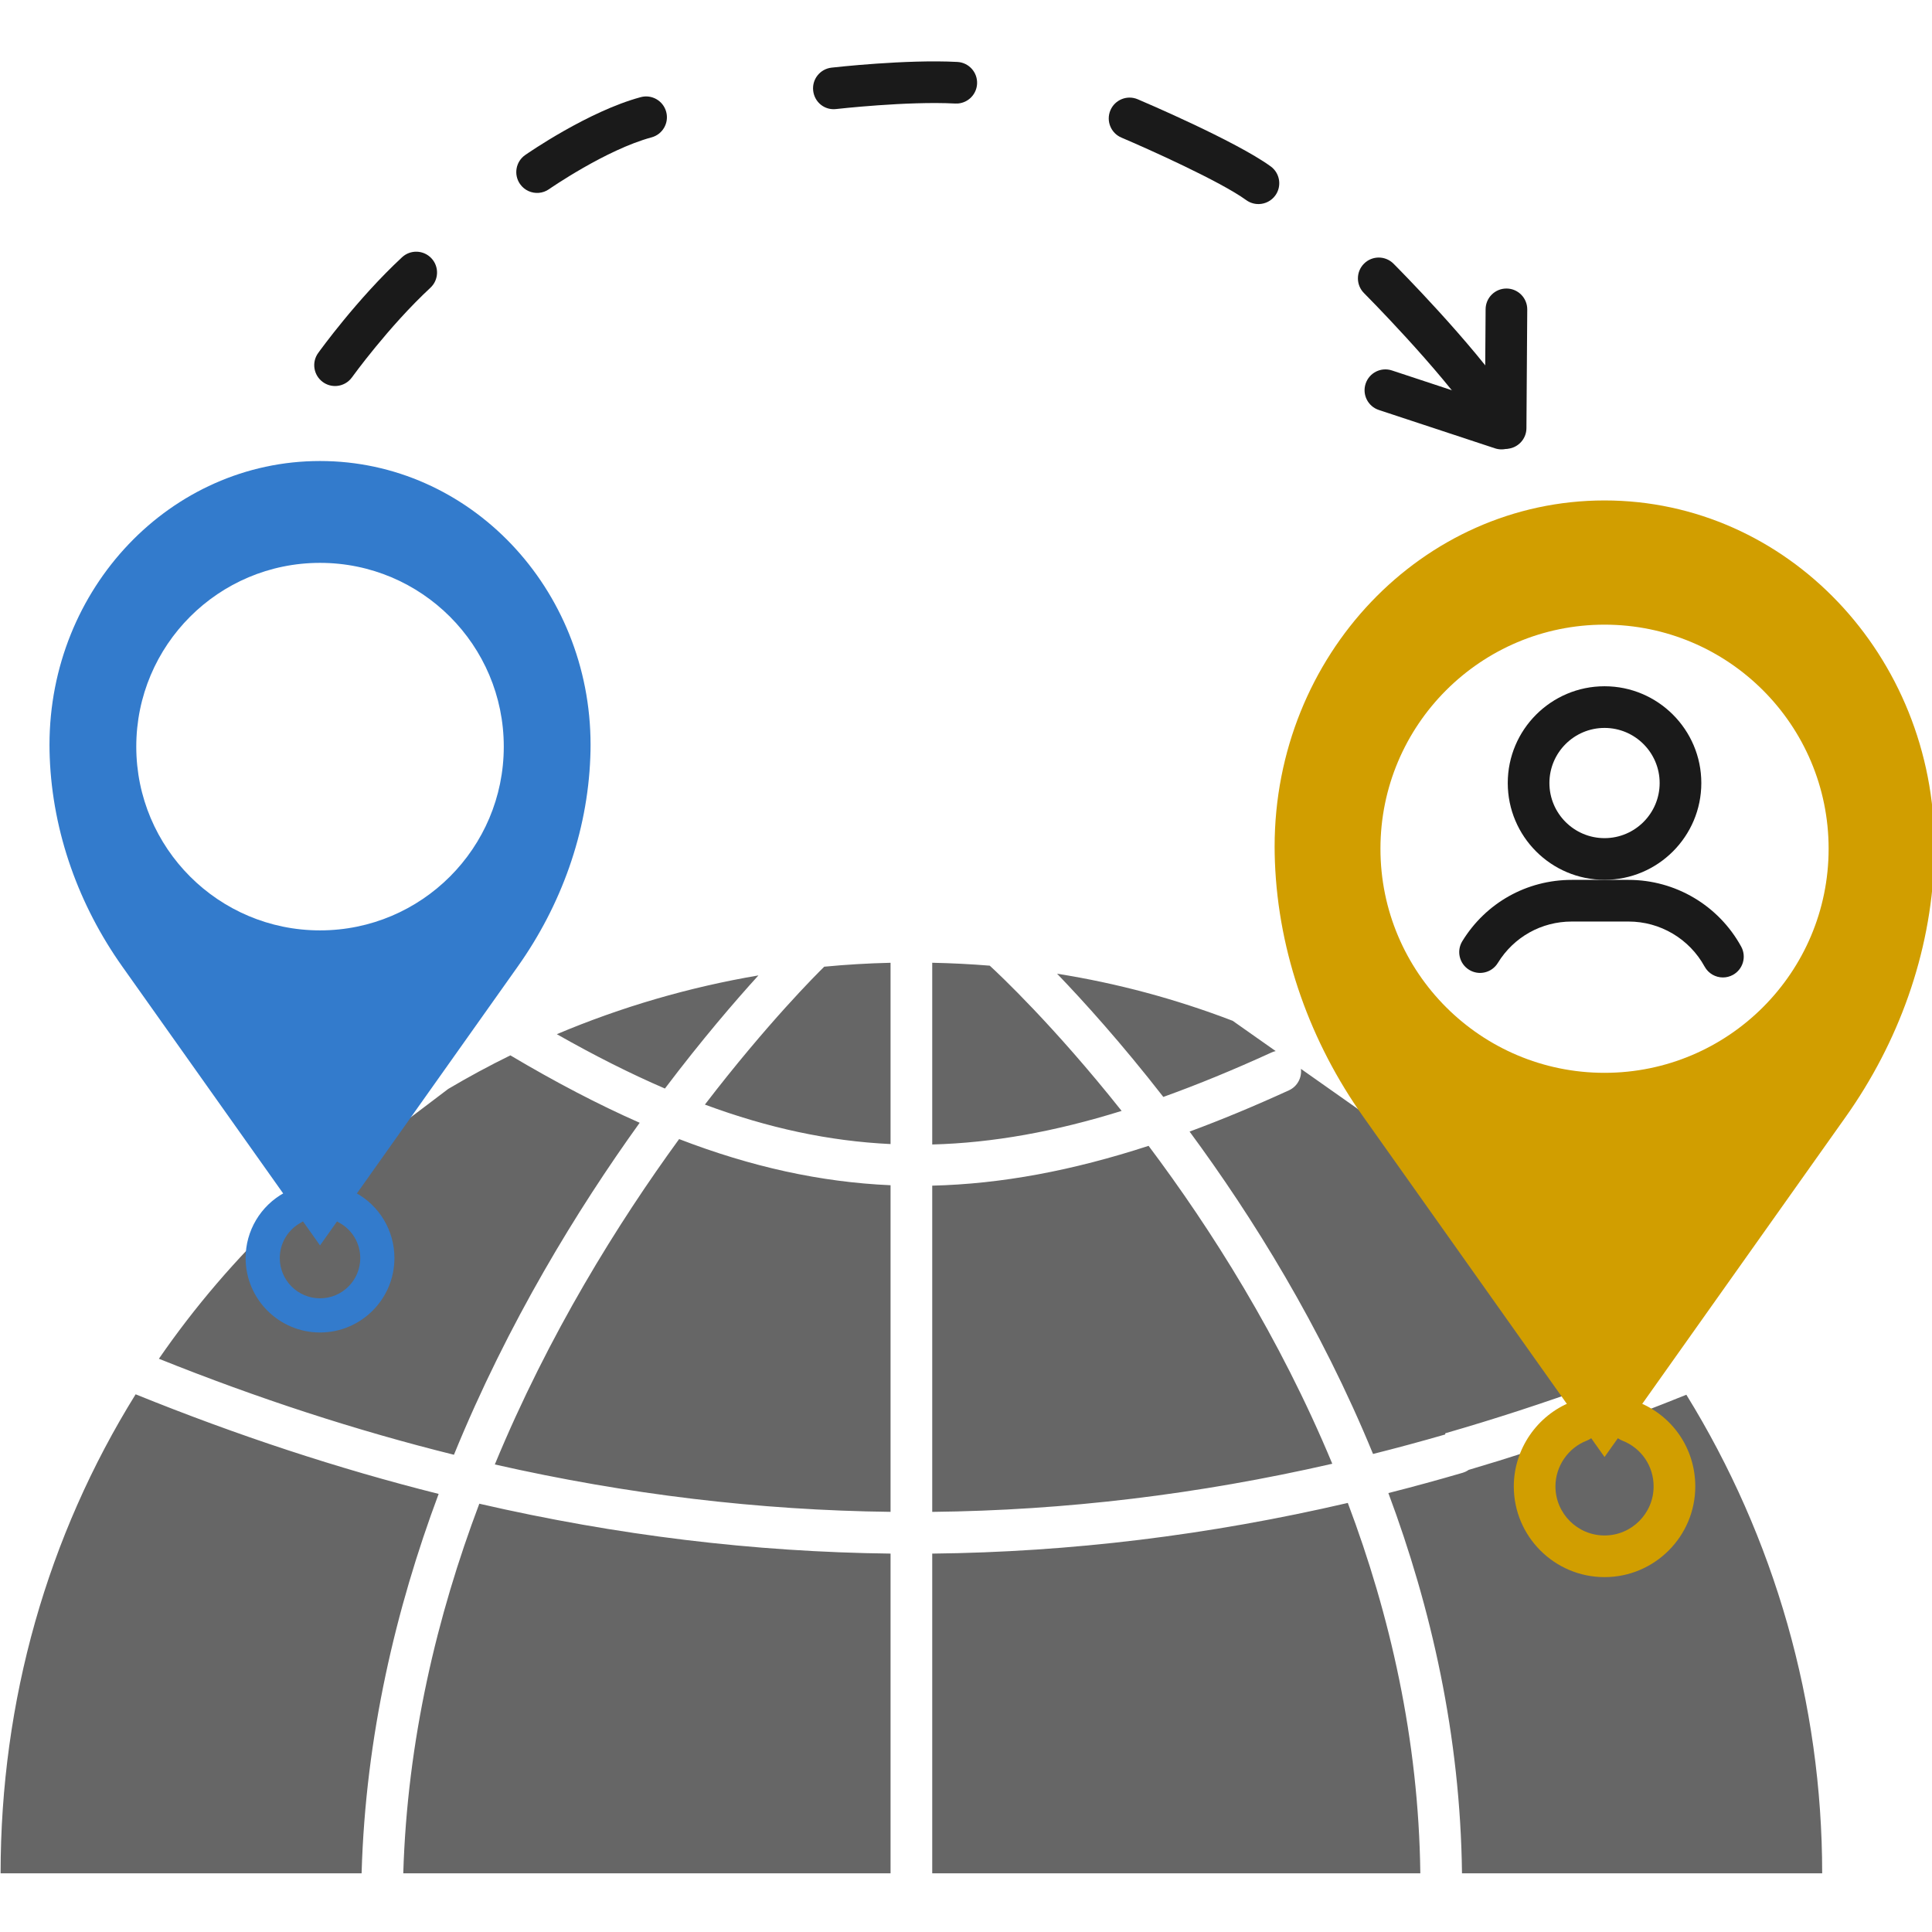 <?xml version="1.0" encoding="UTF-8" standalone="no"?>
<!DOCTYPE svg PUBLIC "-//W3C//DTD SVG 1.1//EN" "http://www.w3.org/Graphics/SVG/1.1/DTD/svg11.dtd">
<svg width="100%" height="100%" viewBox="0 0 512 512" version="1.1" xmlns="http://www.w3.org/2000/svg" xmlns:xlink="http://www.w3.org/1999/xlink" xml:space="preserve" xmlns:serif="http://www.serif.com/" style="fill-rule:evenodd;clip-rule:evenodd;stroke-linejoin:round;stroke-miterlimit:2;">
    <g transform="matrix(0.334,0,0,0.334,-166.36,-162.979)">
        <g>
            <path d="M1943.88,1974.34L1658.09,1974.34L1658.09,1974.14C1656.78,1865 1633.6,1763.45 1599.68,1672.62C1619.28,1667.65 1638.9,1662.29 1658.54,1656.55C1660.32,1656.03 1661.94,1655.23 1663.38,1654.23C1695.58,1644.75 1727.89,1634.27 1760.32,1622.78C1761.86,1622.69 1763.42,1622.37 1764.95,1621.83C1788.62,1613.28 1812.53,1604.14 1836.11,1594.6C1906.15,1708.03 1943.88,1839.51 1943.88,1974.34ZM1625.03,1974.34L1237.75,1974.34L1237.75,1720.66C1347.55,1719.48 1457.27,1706.06 1567.49,1680.45C1600.86,1768.89 1623.73,1867.89 1625.03,1974.34ZM1204.69,1974.34L818.058,1974.34C821.192,1868.75 844.906,1769.8 878.393,1681.07C987.703,1706.21 1096.27,1719.39 1204.69,1720.65L1204.69,1974.34ZM785.001,1974.34L498.558,1974.34C498.558,1837.06 535.838,1706.72 605.695,1594.26C686.412,1626.95 766.478,1653.3 846.12,1673.3C812.135,1764.29 788.153,1865.66 785.008,1973.86C785.003,1974.02 785.001,1974.18 785.001,1974.34ZM1099.85,1261.9C1081.06,1282.57 1054.92,1312.95 1025.66,1351.66C997.945,1339.71 969.497,1325.34 939.898,1308.53C991.182,1286.87 1044.87,1271.23 1099.85,1261.9ZM1817.75,1566.35C1799.34,1573.73 1780.77,1580.85 1762.31,1587.61L1762.33,1586.95C1722.98,1601.2 1683.82,1613.95 1644.82,1625.19L1644.8,1626.12C1625.68,1631.65 1606.59,1636.81 1587.51,1641.6C1545.86,1540.14 1491.72,1453.3 1441.95,1385.81C1467.36,1376.42 1493.56,1365.51 1520.74,1353.09C1527.47,1350.02 1531.15,1343.01 1530.29,1336.04L1771.64,1506.04C1788.12,1525.39 1803.5,1545.53 1817.75,1566.35ZM1510.26,1321.93C1509.16,1322.18 1508.07,1322.54 1507,1323.03C1477.12,1336.69 1448.59,1348.45 1421.11,1358.31C1388,1315.76 1358.07,1282.66 1336.82,1260.55C1384.46,1268.1 1430.64,1280.5 1476.15,1297.91L1510.26,1321.93ZM1283.41,1254.17C1290.48,1260.66 1334.14,1301.54 1388.03,1369.4C1335.13,1385.85 1285.85,1394.78 1237.75,1396.05L1237.75,1251.85C1253.15,1252.17 1268.37,1252.94 1283.41,1254.17ZM1237.75,1687.55L1237.75,1428.71C1292.69,1427.38 1348.97,1416.8 1409.42,1397.12C1458.72,1462.79 1513.27,1548.55 1555.17,1649.36C1449.1,1673.65 1343.48,1686.39 1237.75,1687.55ZM890.701,1649.93C933.446,1546.52 988.395,1458.4 1036.93,1391.76C1094.06,1413.77 1148.96,1425.92 1204.69,1428.38L1204.69,1687.53C1100.38,1686.29 995.893,1673.76 890.701,1649.93ZM903.033,1325.33C938.508,1346.4 972.519,1364.22 1005.63,1378.82C956.236,1447.52 901.104,1537.3 858.264,1642.23C780.715,1622.98 702.752,1597.59 624.156,1566.06C652.463,1524.99 685.312,1486.56 722.453,1451.38L853.717,1351.97C869.828,1342.43 886.28,1333.55 903.033,1325.33ZM1204.69,1251.87L1204.69,1395.71C1155.8,1393.39 1107.57,1383 1057.38,1364.39C1107.25,1299.41 1146.57,1260.36 1152.08,1254.98C1169.54,1253.31 1187.09,1252.27 1204.69,1251.87Z" style="fill:rgb(102,102,102);"/>
            <g transform="matrix(0.82,0,0,0.82,142.089,262.35)">
                <path d="M743.804,1564.47C704.105,1564.47 671.801,1532.17 671.801,1492.47C671.801,1466.04 686.231,1441.79 709.476,1429.16C717.492,1424.81 727.521,1427.78 731.891,1435.8C736.249,1443.82 733.279,1453.86 725.251,1458.21C712.672,1465.05 704.859,1478.17 704.859,1492.47C704.859,1513.94 722.324,1531.41 743.804,1531.41C765.271,1531.41 782.737,1513.94 782.737,1492.47C782.737,1478.05 774.816,1464.86 762.076,1458.06C754.026,1453.76 750.981,1443.75 755.274,1435.7C759.568,1427.64 769.587,1424.6 777.637,1428.89C801.171,1441.45 815.795,1465.81 815.795,1492.47C815.795,1532.17 783.501,1564.47 743.804,1564.47Z" style="fill:rgb(51,123,204);fill-rule:nonzero;"/>
                <g>
                    <path d="M935.175,1210.31L743.797,1480.23L552.434,1210.31C510.723,1151.48 485.05,1081.2 482.263,1007.93C482.112,1003.82 482.03,999.787 482.03,995.863C482.03,844.188 599.229,721.221 743.797,721.221C888.379,721.221 1005.58,844.188 1005.58,995.863C1005.58,999.787 1005.5,1003.82 1005.33,1007.93C1002.56,1081.2 976.883,1151.48 935.175,1210.31ZM921.604,997.587C921.604,899.391 842.002,819.774 743.803,819.774C645.601,819.774 566.001,899.391 566.001,997.587C566.001,1095.78 645.601,1175.39 743.803,1175.39C842.002,1175.39 921.604,1095.78 921.604,997.587Z" style="fill:rgb(51,123,204);"/>
                </g>
            </g>
            <g transform="matrix(1,0,0,1,64.325,43.149)">
                <path d="M1706.87,1696.17C1667.17,1696.17 1634.87,1663.87 1634.87,1624.18C1634.87,1594.72 1653.3,1567.76 1680.74,1557.08C1689.21,1553.79 1698.83,1557.97 1702.13,1566.49C1705.45,1574.99 1701.24,1584.58 1692.73,1587.88C1677.89,1593.66 1667.92,1608.24 1667.92,1624.18C1667.92,1645.65 1685.39,1663.12 1706.87,1663.12C1728.35,1663.12 1745.81,1645.65 1745.81,1624.18C1745.81,1608 1736.07,1593.75 1721.01,1587.88C1712.51,1584.56 1708.3,1574.98 1711.61,1566.48C1714.93,1557.96 1724.5,1553.78 1733.02,1557.08C1760.87,1567.93 1778.87,1594.27 1778.87,1624.18C1778.87,1663.87 1746.57,1696.17 1706.87,1696.17Z" style="fill:rgb(209,158,0);fill-rule:nonzero;"/>
                <path d="M1898.25,1330.96L1706.87,1600.88L1515.5,1330.96C1473.78,1272.14 1448.12,1201.86 1445.33,1128.58C1445.18,1124.47 1445.1,1120.44 1445.1,1116.53C1445.1,964.844 1562.3,841.887 1706.87,841.887C1851.44,841.887 1968.63,964.844 1968.63,1116.53C1968.63,1120.44 1968.57,1124.47 1968.4,1128.58C1965.63,1201.86 1939.95,1272.14 1898.25,1330.96ZM1884.67,1118.24C1884.67,1020.04 1805.07,940.446 1706.87,940.446C1608.68,940.446 1529.07,1020.04 1529.07,1118.24C1529.07,1216.43 1608.68,1296.04 1706.87,1296.04C1805.07,1296.04 1884.67,1216.43 1884.67,1118.24Z" style="fill:rgb(209,158,0);"/>
            </g>
            <g transform="matrix(1,0,0,1,64.325,43.149)">
                <path d="M1706.87,1022.38C1682.75,1022.38 1663.13,1041.99 1663.13,1066.1C1663.13,1090.22 1682.75,1109.83 1706.87,1109.83C1730.98,1109.83 1750.6,1090.22 1750.6,1066.1C1750.6,1041.99 1730.98,1022.38 1706.87,1022.38ZM1706.87,1142.89C1664.52,1142.89 1630.08,1108.45 1630.08,1066.1C1630.08,1023.76 1664.52,989.32 1706.87,989.32C1749.21,989.32 1783.66,1023.76 1783.66,1066.1C1783.66,1108.45 1749.21,1142.89 1706.87,1142.89Z" style="fill:rgb(26,26,26);fill-rule:nonzero;"/>
                <path d="M1800.8,1220.37C1794.97,1220.37 1789.31,1217.27 1786.29,1211.78C1774.2,1189.71 1751.06,1176 1725.94,1176L1680.86,1176C1656.76,1176 1634.82,1188.3 1622.19,1208.88C1617.41,1216.68 1607.22,1219.1 1599.45,1214.32C1591.67,1209.55 1589.24,1199.37 1594.02,1191.59C1612.71,1161.13 1645.17,1142.95 1680.86,1142.95L1725.94,1142.95C1763.14,1142.95 1797.38,1163.23 1815.29,1195.89C1819.68,1203.9 1816.74,1213.94 1808.74,1218.33C1806.21,1219.71 1803.49,1220.37 1800.8,1220.37Z" style="fill:rgb(26,26,26);fill-rule:nonzero;"/>
            </g>
            <g transform="matrix(0.996,-0.085,0.085,0.996,-101.562,187.832)">
                <path d="M812.502,678.131C808.703,678.131 804.884,676.823 801.773,674.16C794.833,668.23 794.015,657.798 799.944,650.862C801.332,649.237 834.358,610.782 872.775,580.759C879.964,575.142 890.348,576.406 895.976,583.601C901.604,590.794 900.323,601.184 893.135,606.801C857.387,634.737 825.394,671.971 825.071,672.347C821.8,676.167 817.173,678.131 812.502,678.131Z" style="fill:rgb(26,26,26);fill-rule:nonzero;"/>
                <path d="M985.347,539.065C979.644,539.065 974.08,536.101 971.023,530.796C966.461,522.892 969.162,512.781 977.071,508.219C979.213,506.981 1029.94,477.878 1072.31,470.254C1081.28,468.602 1089.89,474.601 1091.5,483.592C1093.12,492.572 1087.15,501.17 1078.16,502.784C1041.41,509.402 994.074,536.568 993.601,536.843C990.996,538.35 988.155,539.065 985.347,539.065Z" style="fill:rgb(26,26,26);fill-rule:nonzero;"/>
                <path d="M1322.9,496.672C1322.15,496.672 1321.37,496.624 1320.61,496.516C1282.97,491.28 1226.7,492.819 1226.16,492.836C1216.82,493.186 1209.42,485.911 1209.17,476.785C1208.9,467.66 1216.09,460.052 1225.21,459.788C1227.63,459.724 1284.83,458.163 1325.15,463.77C1334.2,465.029 1340.51,473.374 1339.25,482.419C1338.11,490.688 1331.01,496.672 1322.9,496.672Z" style="fill:rgb(26,26,26);fill-rule:nonzero;"/>
                <g transform="matrix(0.999,0.051,-0.051,0.999,23.128,-67.076)">
                    <path d="M1562.45,584.504C1558.9,584.504 1555.33,583.369 1552.31,581.018C1532.2,565.354 1475.29,537.5 1455.06,528.084C1446.78,524.236 1443.2,514.406 1447.04,506.126C1450.89,497.851 1460.71,494.256 1469,498.114C1472.11,499.556 1545.44,533.766 1572.62,554.933C1579.82,560.545 1581.11,570.929 1575.51,578.134C1572.25,582.314 1567.37,584.504 1562.45,584.504Z" style="fill:rgb(26,26,26);fill-rule:nonzero;"/>
                </g>
                <g transform="matrix(0.956,-0.295,0.295,0.956,-127.773,513.191)">
                    <path d="M1692.35,812.758C1684.75,812.758 1677.91,807.49 1676.22,799.764C1665.23,749.703 1632.83,672.771 1632.5,671.997C1628.95,663.587 1632.88,653.892 1641.29,650.335C1649.73,646.778 1659.39,650.728 1662.95,659.127C1664.33,662.388 1696.87,739.668 1708.5,792.683C1710.46,801.599 1704.82,810.412 1695.9,812.37C1694.71,812.629 1693.52,812.758 1692.35,812.758Z" style="fill:rgb(26,26,26);fill-rule:nonzero;"/>
                </g>
                <g transform="matrix(0.97,-0.243,0.243,0.97,-103.36,429.816)">
                    <path d="M1691.51,812.059C1688.02,812.059 1684.52,810.961 1681.53,808.69L1604.24,749.988C1596.96,744.468 1595.55,734.1 1601.08,726.83C1606.6,719.556 1616.96,718.141 1624.23,723.667L1701.52,782.368C1708.79,787.889 1710.2,798.257 1704.68,805.526C1701.43,809.81 1696.5,812.059 1691.51,812.059Z" style="fill:rgb(26,26,26);fill-rule:nonzero;"/>
                </g>
                <g transform="matrix(0.97,-0.243,0.243,0.97,-103.36,429.816)">
                    <path d="M1694.75,812.752C1692.93,812.752 1691.09,812.451 1689.27,811.816C1680.66,808.792 1676.13,799.36 1679.16,790.746L1710.35,701.832C1713.37,693.224 1722.77,688.688 1731.42,691.706C1740.03,694.73 1744.56,704.162 1741.54,712.776L1710.34,801.689C1707.96,808.491 1701.57,812.752 1694.75,812.752Z" style="fill:rgb(26,26,26);fill-rule:nonzero;"/>
                </g>
            </g>
        </g>
    </g>
</svg>

